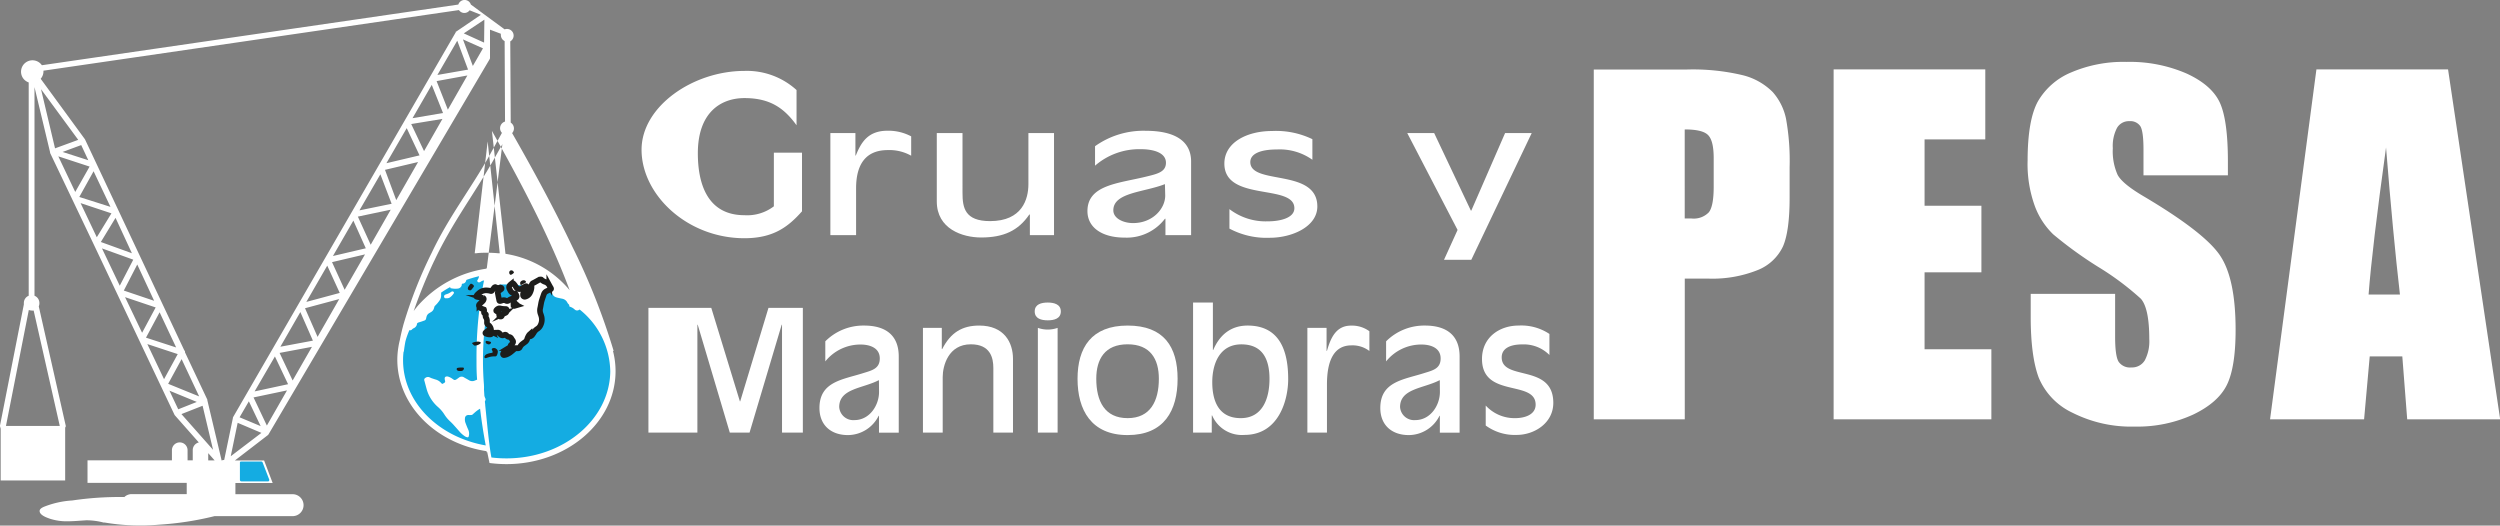<svg xmlns="http://www.w3.org/2000/svg"  viewBox="0 0 444.23 93.4"><rect x="0" y="0" width="444.23" height="93.4" fill="#808080" stroke="none"/><defs><style>.cls-1,.cls-3{fill:#fff;}.cls-2{fill:#14ace2;}.cls-3{stroke:#1d1d1b;stroke-miterlimit:10;}.cls-4{fill:#1d1d1b;}</style></defs><g id="Capa_2" data-name="Capa 2"><g id="Capa_1-2" data-name="Capa 1"><g id="Capa_2-2" data-name="Capa 2"><g id="Capa_1-2-2" data-name="Capa 1-2"><path class="cls-1" d="M132.28,42.33c5.13,0,7.76-2,10.23-4.78V27.13h-5v9.53a7.81,7.81,0,0,1-5.22,1.58c-6.8,0-8.29-5.94-8.29-11,0-7.26,4.08-9.81,8.29-9.81,4.45,0,7,1.7,9.25,4.83V16a13.12,13.12,0,0,0-9.25-3.4c-9.18,0-18.29,6.33-18.29,14C114,34.62,122.12,42.33,132.28,42.33Z"/><path class="cls-1" d="M152.07,27.64H152v-4h-4.45V41.78h4.57V33.46c0-4.31,1.76-6.79,5.63-6.79a7.88,7.88,0,0,1,4.16,1V24.23a8.6,8.6,0,0,0-4.24-1C154.23,23.24,153,25.31,152.07,27.64Z"/><path class="cls-1" d="M187.29,41.78V23.65h-4.55v9.08c0,2.63-1.09,6.56-6.81,6.56-4.49,0-4.9-2.39-4.9-5V23.65h-4.57V35.79c0,4.9,4.57,6.41,7.88,6.41,3.95,0,6.6-1.19,8.56-4.08H183v3.66Z"/><path class="cls-1" d="M203.58,23.24a14.8,14.8,0,0,0-9,2.74v3.46a12,12,0,0,1,8.15-2.93c2.08,0,4.45.55,4.45,2.41,0,1.69-1.63,2-3.67,2.5-4.82,1.17-10.28,1.45-10.28,6.09,0,2.9,2.57,4.71,6.61,4.71A8.53,8.53,0,0,0,207,38.87h.09v2.91h4.56V28.63C211.61,25.05,208.75,23.24,203.58,23.24Zm3.47,11.51c0,2.32-2.21,4.89-5.72,4.89-1.66,0-3.5-.79-3.5-2.27,0-3.19,5.46-3.19,9.13-4.64H207Z"/><path class="cls-1" d="M230,37c0,1.72-2.49,2.33-4.73,2.33a10.58,10.58,0,0,1-6.81-2.17v3.46a14,14,0,0,0,7.17,1.63c4,0,8.45-2,8.45-5.56,0-6.84-11.91-3.73-11.91-7.89,0-1.57,2-2.24,4.71-2.24a10,10,0,0,1,6.32,1.83V24.73A14.86,14.86,0,0,0,226,23.28c-4.36,0-8.44,2-8.44,5.79C217.56,35.91,230,32.59,230,37Z"/><polygon class="cls-1" points="267.44 23.65 261.44 37.42 261.36 37.42 254.84 23.65 250.06 23.65 259 40.86 256.59 46.16 261.44 46.16 272.17 23.65 267.44 23.65"/><polygon class="cls-1" points="131.53 71.31 131.47 71.31 126.39 54.71 115.22 54.71 115.22 76.87 123.92 76.87 123.92 57.7 123.98 57.7 129.68 76.87 133.19 76.87 138.9 57.7 138.96 57.7 138.96 76.87 142.66 76.87 142.66 54.71 136.55 54.71 131.53 71.31"/><path class="cls-1" d="M153.54,57.85a9.54,9.54,0,0,0-6.89,2.8v3.57a8,8,0,0,1,6.26-3c1.6,0,3.42.56,3.42,2.47,0,1.74-1.26,2.1-2.82,2.57-3.7,1.2-7.9,1.49-7.9,6.24,0,3,2,4.81,5.07,4.81a6.13,6.13,0,0,0,5.45-3.43h.06v3h3.51V63.37C159.71,59.7,157.52,57.85,153.54,57.85Zm2.66,11.8c0,2.39-1.69,5-4.38,5a2.5,2.5,0,0,1-2.7-2.33c0-3.29,4.2-3.29,7-4.75h.06Z"/><path class="cls-1" d="M174,57.85c-3,0-5.07,1.22-6.58,4.18h-.07V58.26H164V76.87h3.51V67c0-2,1-5.82,5-5.82,3.48,0,4,2.42,4,4.21V76.87H180V63.76C180,60.89,178.46,57.85,174,57.85Z"/><path class="cls-1" d="M186.18,53.76c-1.13,0-2.32.29-2.32,1.58s1.19,1.58,2.32,1.58,2.32-.3,2.32-1.58S187.29,53.76,186.18,53.76Z"/><path class="cls-1" d="M184.42,58.26V76.87h3.51V58.26A5.28,5.28,0,0,1,184.42,58.26Z"/><path class="cls-1" d="M200.37,57.85c-6.45,0-8.9,3.94-8.9,9.46s2.42,10,8.9,10,8.88-4.34,8.88-10S206.84,57.85,200.37,57.85Zm0,16.45c-4.07,0-5.57-3-5.57-7,0-3.49,1.53-6.12,5.57-6.12s5.55,2.63,5.55,6.12C205.92,71.25,204.42,74.3,200.37,74.3Z"/><path class="cls-1" d="M221.69,57.85c-3.16,0-5.06,1.87-6.11,4.34h-.06V53.76H212V76.87h3.32V73.82h.07a5.74,5.74,0,0,0,5.74,3.46c6.17,0,7.77-6.33,7.77-9.88C228.91,62.47,227.47,57.85,221.69,57.85ZM220.47,74.3c-4,0-5.06-3.17-5.06-6.39s1.28-6.72,5.17-6.72,5,2.81,5,6.15S224.42,74.3,220.47,74.3Z"/><path class="cls-1" d="M235.79,62.35h-.07V58.26h-3.41V76.87h3.48V68.32c0-4.42,1.35-6.95,4.34-6.95a4.92,4.92,0,0,1,3.2,1V58.86a5.21,5.21,0,0,0-3.25-1C237.43,57.85,236.46,60,235.79,62.35Z"/><path class="cls-1" d="M253.2,57.85a9.58,9.58,0,0,0-6.9,2.8v3.57a8,8,0,0,1,6.27-3c1.6,0,3.42.56,3.42,2.47,0,1.74-1.25,2.1-2.82,2.57-3.7,1.2-7.9,1.49-7.9,6.24,0,3,2,4.81,5.07,4.81a6.13,6.13,0,0,0,5.45-3.43h.06v3h3.51V63.37C259.37,59.7,257.18,57.85,253.2,57.85Zm2.66,11.8c0,2.39-1.69,5-4.38,5a2.5,2.5,0,0,1-2.7-2.33c0-3.29,4.2-3.29,7-4.75h.06Z"/><path class="cls-1" d="M266.84,63.5c0-1.61,1.54-2.3,3.62-2.3a6.42,6.42,0,0,1,4.86,1.88V59.34a9,9,0,0,0-5.49-1.49c-3.35,0-6.49,2.06-6.49,5.94,0,7,9.53,3.64,9.53,8.12,0,1.76-1.91,2.39-3.62,2.39A6.93,6.93,0,0,1,264,72.06v3.55a8.75,8.75,0,0,0,5.52,1.67c3.07,0,6.49-2.06,6.49-5.7C276,64.56,266.84,67.76,266.84,63.5Z"/><path class="cls-1" d="M315,16.36a11.38,11.38,0,0,0-5.34-3,38.19,38.19,0,0,0-10.14-1H283.2V74.51h16.17v-25h4.34A21.6,21.6,0,0,0,312.3,48a8.39,8.39,0,0,0,4.51-4.19Q318,41.1,318,35.15V29.72a42,42,0,0,0-.64-8.63A10.31,10.31,0,0,0,315,16.36ZM304.51,33.18c0,2.31-.29,3.83-.87,4.55a3.72,3.72,0,0,1-3.09,1.09c-.33,0-.72,0-1.19,0V23c2.1,0,3.48.32,4.15,1s1,2,1,4.15Z"/><polygon class="cls-1" points="341.98 48.39 352.08 48.39 352.08 36.56 341.98 36.56 341.98 24.77 352.77 24.77 352.77 12.33 325.82 12.33 325.82 74.51 353.85 74.51 353.85 62.06 341.98 62.06 341.98 48.39"/><path class="cls-1" d="M380.84,34.84q-3.76-2.22-4.57-3.8a10.27,10.27,0,0,1-.84-4.7,6.91,6.91,0,0,1,.75-3.62,2.43,2.43,0,0,1,2.21-1.19,2.13,2.13,0,0,1,1.92.88c.38.58.57,2,.57,4.11v4.63h15V28.69c0-4.94-.49-8.44-1.45-10.49s-2.92-3.77-5.88-5.13A25.31,25.31,0,0,0,377.85,11,23.52,23.52,0,0,0,368,12.88a12.24,12.24,0,0,0-5.9,5.17q-1.8,3.32-1.81,10.45a21.94,21.94,0,0,0,1.29,8.14,13.47,13.47,0,0,0,3.26,5,71.09,71.09,0,0,0,8,5.79,49.66,49.66,0,0,1,7.57,5.65q1.5,1.7,1.5,7.18a7.26,7.26,0,0,1-.79,3.76,2.64,2.64,0,0,1-2.4,1.27,2.44,2.44,0,0,1-2.25-1c-.42-.66-.63-2.16-.63-4.49V52.22h-15v4.07q0,7,1.42,10.8a12,12,0,0,0,6,6.25,23.16,23.16,0,0,0,11.08,2.46,23.72,23.72,0,0,0,10.36-2.13q4.45-2.13,6-5.28t1.55-9.79q0-9.14-2.8-13.25T380.84,34.84Z"/><path class="cls-1" d="M435,12.33H411.61l-8.24,62.18h16.71l1-11.18h5.79l.87,11.18h16.52Zm-14.12,40q.63-8.27,3.1-26.12,1.25,15.57,2.47,26.12Z"/><path class="cls-1" d="M108.92,62.36l.12,0a117.35,117.35,0,0,0-7.33-18.51C98.81,37.75,95.21,31,91,23.65a1.22,1.22,0,0,0-.09-1.74l-.16-.13L90.67,7.35a1.18,1.18,0,0,0-1-2.13l-6-4.41a1.17,1.17,0,0,0-2.23,0l-74,10.78A2,2,0,0,0,4.1,13.9a2.09,2.09,0,0,0,1,.75v37.9a1.38,1.38,0,0,0-.86,1.28,2,2,0,0,0,0,.25L0,75.62l0,.12.12.45v9.18H11.58V76l.12-.27L6.89,54.44A1.43,1.43,0,0,0,7,53.83a1.39,1.39,0,0,0-.87-1.28V15.48L8.9,27.06l0,.11L16.69,43.5h0L31,73.69a.5.5,0,0,0,.08.12l4.25,4.81A1.39,1.39,0,0,0,34.25,80V81.8h-.92V80a1.39,1.39,0,1,0-2.78,0V81.8h-15v4H33.18v2H23.43a1.87,1.87,0,0,0-1.33.52,57.38,57.38,0,0,0-9.27.61,16.19,16.19,0,0,0-5.09,1.15c-.28.14-.66.33-.7.68C7,91.55,8.38,92,8.89,92.18a9.59,9.59,0,0,0,3,.45c1.15,0,2.3-.11,3.44-.18a12.2,12.2,0,0,1,3.07.4l.2,0a38.14,38.14,0,0,0,9.67.38,54.94,54.94,0,0,0,9.62-1.46l.24-.06h14a1.95,1.95,0,0,0,0-3.89H41.83v-2h6.62l-1.52-4H41.74l5.85-4.5a.47.47,0,0,0,.13-.15L87,10.53a.48.48,0,0,0,.07-.26v-5L89,6a.89.89,0,0,0,0,.23,1.2,1.2,0,0,0,.67,1.07l.07,14.3a1.24,1.24,0,0,0-.88,1.17,1.2,1.2,0,0,0,.33.84c-.71,1.3-1.45,2.61-2.2,4-3.37,6-7.21,10.85-10.26,17.27a79.29,79.29,0,0,0-5,12.65c-.28,1-.51,2-.68,2.88-.1.4-.19.81-.25,1.21a13.8,13.8,0,0,0-.2,2.32,14.12,14.12,0,0,0,.47,3.6C72.76,74,78.83,79,86.46,80.17v.18l.12,0,.4,1.92a23.29,23.29,0,0,0,3,.2c10.71,0,19.4-7.39,19.4-16.51A14.42,14.42,0,0,0,108.92,62.36ZM10.62,75.68v0H1.06l4.06-20.6a1.45,1.45,0,0,0,.51.1,1.41,1.41,0,0,0,.35,0ZM7.29,15.85l6.61,9L9.78,26.36Zm7.14,9.93,1.26,2.69L11.12,27Zm-4.07,2,5.56,1.82-2.55,4.51Zm6.27,2.65,3,6.33L14.09,35Zm-2.31,5.66,5.48,1.82-2.6,4.25Zm6.21,2.62L23.44,45l-5.52-2Zm-2.41,5.43,5.56,2-2.4,4.63ZM24.39,47l3,6.45L22,51.63ZM22.22,52.8l5.44,1.83-2.41,4.5Zm6.14,2.69,2.94,6.25L25.94,60Zm-2.18,5.65,5.4,1.78-2.43,4.46Zm6.09,2.67,3.12,6.63L29.88,68.2Zm-2.16,5.61,4.86,2-3.3,1.31Zm2.13,4.16L36,72.1l1.86,7.83ZM37,81.81V80.52l1.14,1.29Zm2.35,0v-.12L36.84,71.11a.69.69,0,0,0,0-.1L32.87,62.6a.47.47,0,0,0,0-.16.53.53,0,0,0-.13-.2L15.13,24.82l-.05-.09L7.23,14a2,2,0,0,0,.49-1.31v-.13L81.55,1.79a1.16,1.16,0,0,0,1.62.31,1.44,1.44,0,0,0,.28-.27l2,.8-4.41,3h0l-.06,0h0L81,5.71h0L41.39,74.17l0,0h0l0,.08h0l-1.55,7.47Zm4.87-10.5,2.1,4.41-3.75-1.57ZM41,81.07l1.23-5.94,4.22,1.79Zm6.42-5.45-2.37-5L51,69.37Zm-2.18-6.07,3.61-6.21,2.34,4.93ZM52,67.61l-2.32-4.9,5.75-1.08Zm-2.18-6,3.55-6.16,2.23,5.08Zm6.61-1.75-2.23-5.09,6.08-1.63Zm-2-6.21,3.72-6.45,2.22,4.85Zm6.81-2.16L59,46.58l5.86-1.38Zm-2.08-6,3.63-6.29L65,44.12Zm6.71-2-2.28-5,5.84-1.23Zm-2-6.11,3.72-6.41,2,5.24Zm6.54-1.82-2-5.38,5.88-1.39ZM68.66,29l3.61-6.23,2.28,4.84Zm6.69-2.15-2.28-4.81,5.55-.91ZM73.3,21l3.42-5.92,2,5Zm6.28-1.51-2-5.08,5.47-1Zm-1.86-6.17,3.53-6.09,1.92,5.14Zm6.3-1.6L82.26,7l3.56,1.59Zm2-4.15L82.41,5.93l3.66-2.44ZM96.15,39.8h0c2.09,4.35,3.78,8.28,5.07,11.76a18.64,18.64,0,0,0-11.4-6.46h0v0l-.45-4.17-.06-.51L87.41,23.26C90.79,29.25,93.73,34.79,96.15,39.8Zm-9.5-14.67L88.8,45v0l-.32,0c-.63-.06-1.27-.09-1.91-.09s-1.27,0-1.9.09l-.32,0,.09-.72ZM77.16,46.35c3.15-6.74,7.15-11.89,10.69-18.2l1.42-2.54L86.49,47.73a20.14,20.14,0,0,0-12.25,6.61c-.25.3-.5.61-.73.93a91.5,91.5,0,0,1,3.65-8.94Z"/><path class="cls-2" d="M90,81.45a21.78,21.78,0,0,1-2.68-.16c-.47-2.48-.84-6.9-1.1-9.27h0v-.1h0l-.06-.55a.62.62,0,0,1,.07-.19.41.41,0,0,0,0-.4,2.51,2.51,0,0,1-.16-.46L86,69.22h0v-.08a5.68,5.68,0,0,0,0-.59.17.17,0,0,1,0-.1,55,55,0,0,1,1.34-17.29.15.15,0,0,1,.09-.06,3.09,3.09,0,0,0,1-.4l.28-.15c.46,0,.92,0,1.38,0a22.53,22.53,0,0,1,4.41.46.46.46,0,0,0,.34.19c.24,0,.48.08.73.1l.28,0a20.37,20.37,0,0,1,2.27.8,1,1,0,0,0,.69.72c.22.08.47.12.71.18l.48.1a1.3,1.3,0,0,1,.77.58,1.12,1.12,0,0,0,.3.41c.09.06.08.17.09.27a.16.16,0,0,0,.11.14,2.15,2.15,0,0,1,.85.5l.08.06a.59.59,0,0,0,.69,0l.11-.06a14.35,14.35,0,0,1,5.44,11C108.35,74.51,100.12,81.45,90,81.45Z"/><path class="cls-2" d="M71.71,62.49h.05c.07-.59.16-1.2.28-1.83a13.31,13.31,0,0,1,.71-2,.4.4,0,0,0,.45-.11.9.9,0,0,1,.32-.23,1,1,0,0,0,.56-.65s0-.06,0-.1a.39.39,0,0,1,.27-.26l.57-.18.51-.18a.45.45,0,0,0,.29-.37,1.05,1.05,0,0,1,.06-.24,1,1,0,0,1,.5-.7l.3-.18a1.1,1.1,0,0,0,.53-.68l.06-.19a.46.46,0,0,1,.17-.29c.13-.14.28-.28.4-.43s.25-.31.36-.47a1.61,1.61,0,0,0,.28-1.08,1.16,1.16,0,0,0,0-.32c.52-.36,1.07-.7,1.63-1a.21.21,0,0,0,.1.23l.09,0a3.42,3.42,0,0,0,1.15.05.8.8,0,0,0,.7-.61,1,1,0,0,1,0-.14.57.57,0,0,1,.13-.14l.14,0a.67.67,0,0,0,.5-.5,1.11,1.11,0,0,1,.07-.16,21.05,21.05,0,0,1,3.32-.87,69.39,69.39,0,0,0-1.54,15c0,1.18,0,2.38.11,3.6l-.4.16a1.12,1.12,0,0,1-1.05-.06c-.28-.17-.57-.32-.86-.49a.75.75,0,0,0-.88,0l-.36.26a1.28,1.28,0,0,1-.25.15.37.37,0,0,1-.34,0l-.32-.22a2.73,2.73,0,0,0-.75-.36l-.2,0a.33.33,0,0,0-.35.28,1.37,1.37,0,0,0,.08.53c0,.15,0,.2-.11.29l-.13.08c-.31.19-.26.19-.52-.08a2,2,0,0,0-1-.58l-.75-.25A2.42,2.42,0,0,0,76.2,67a.76.76,0,0,0-.6.14.4.4,0,0,0-.19.51c.16.57.3,1.15.47,1.72a6.58,6.58,0,0,0,2,3A6,6,0,0,1,79,73.71a6.1,6.1,0,0,0,1,1.18,9.28,9.28,0,0,1,.69.71c.34.38.68.76,1,1.13a4.66,4.66,0,0,0,.85.75,1.23,1.23,0,0,0,.54.23.18.18,0,0,0,.19-.12,1.7,1.7,0,0,0,0-1.07c-.07-.2-.17-.4-.25-.59s-.23-.58-.34-.88a1.81,1.81,0,0,1-.06-.73.58.58,0,0,1,.52-.57,1,1,0,0,1,.25,0c.62,0,.45,0,.9-.38a6.13,6.13,0,0,1,.86-.66.56.56,0,0,1,.16-.07q.38,3.21,1,6.51C77.9,77.68,71.62,71.45,71.62,64A12.62,12.62,0,0,1,71.71,62.49Z"/><path class="cls-3" d="M97.77,51l-.17-.31a1.35,1.35,0,0,0-.62-.56,1.89,1.89,0,0,1-.8-.46.24.24,0,0,0-.17,0l-.12,0c-.36.2-.72.41-1.09.6a.61.61,0,0,0-.36.53,2.23,2.23,0,0,1,0,.36,2.6,2.6,0,0,1-.3.93,1.28,1.28,0,0,1-.78.62.31.31,0,0,1-.41-.18s0-.06,0-.09a.64.64,0,0,1,.24-.63,1.89,1.89,0,0,0,.31-.25.49.49,0,0,0,.06-.69.16.16,0,0,0-.16,0l-.28.15-.38.22a.73.73,0,0,1-1-.15s-.05-.08-.07-.13a3.6,3.6,0,0,0-.28-.4c-.24-.3-.29-.32-.61-.06a.8.8,0,0,0-.13.13.55.55,0,0,0-.12.69c.06.11.1.22.16.32a.91.91,0,0,0,.77.52.24.24,0,0,1,.21.14.86.86,0,0,1,.11.24.29.29,0,0,1-.15.38h0c-.16.05-.32.08-.48.12a1.86,1.86,0,0,0-.72.31.42.42,0,0,1-.55.07.87.87,0,0,0-.74,0c-.47.16-.4.06-.48-.3s-.13-.64-.2-1a.37.37,0,0,1,.15-.4l.46-.34a.14.14,0,0,0,.06-.16.2.2,0,0,0-.09-.09A3.87,3.87,0,0,0,88.1,51a.38.38,0,0,0-.31.14l-.24.32c-.2.28-.18.31-.55.2a2.23,2.23,0,0,0-.36-.05,1.86,1.86,0,0,0-1.42.39,1.55,1.55,0,0,0-.27.24,1,1,0,0,0-.32.42c0,.06.11.1.53.16l.66.11a.21.21,0,0,1,.14.24.79.79,0,0,1-.13.28,2.34,2.34,0,0,1-.32.31c-.11.1-.22.2-.32.31a.32.32,0,0,0,0,.45l0,0a.84.84,0,0,0,.36.31L86,55c.07.16,0,.33,0,.48v.05a.27.27,0,0,0,.11.18l.12.07c.11.07.14.1.1.21a.35.35,0,0,0,0,.38,1.19,1.19,0,0,1,.2.8v.18a.37.37,0,0,0,.15.31l.17.15a1.21,1.21,0,0,1,.4.73c0,.14,0,.29.08.43l-.24-.11c-.36-.17-.28-.19-.61.07l-.2.17a.11.11,0,0,0,0,.15h0a1.6,1.6,0,0,0,.67.18c.32,0,.36,0,.38-.31a.29.29,0,0,0,0-.13,1.14,1.14,0,0,0,.65.13l.36,0a.43.43,0,0,1,.47.17,1.14,1.14,0,0,0,.19.19.46.46,0,0,0,.42.1.6.6,0,0,0,.19-.06.29.29,0,0,1,.4.08h0a1.14,1.14,0,0,0,.19.19.5.5,0,0,0,.2.08.52.52,0,0,1,.49.32l.2.3a.38.38,0,0,1,0,.49,1.93,1.93,0,0,1-.27.3.22.22,0,0,0-.08.24.12.12,0,0,1-.06.14l-.31.19a3.19,3.19,0,0,0-.72.6,1.41,1.41,0,0,0-.24.36.2.2,0,0,0,.08.28.17.17,0,0,0,.12,0,1.56,1.56,0,0,0,.52-.15,3.09,3.09,0,0,0,.78-.51c.16-.13.32-.26.47-.4a.58.58,0,0,1,.33-.14l.36,0a.33.33,0,0,0,.31-.21A1.64,1.64,0,0,1,93,61a2.92,2.92,0,0,1,.28-.21.94.94,0,0,0,.39-.53,2.64,2.64,0,0,1,.34-.72.39.39,0,0,1,.08-.1h0s0,0,0,0,0,.09,0,.13a.16.16,0,0,0,0,.16.17.17,0,0,0,.21,0,.77.77,0,0,0,.33-.29,3.62,3.62,0,0,0,.27-.41,1.88,1.88,0,0,1,.59-.6,1.49,1.49,0,0,0,.57-.67,2.2,2.2,0,0,0,.17-1.45,5,5,0,0,0-.16-.51A1.83,1.83,0,0,1,96,54.71c.1-.44.14-.89.27-1.31s.24-.72.36-1.08a1,1,0,0,1,.48-.57l.48-.23C98,51.36,98,51.36,97.77,51ZM90,55.1v.07a.68.68,0,0,1,0,.19.32.32,0,0,1-.18.24l-.16.07a.76.76,0,0,0-.5.47.19.19,0,0,1-.24.1l-.06,0a.28.28,0,0,1-.15-.25.69.69,0,0,0-.39-.65l-.14-.11a.11.11,0,0,1,0-.08.83.83,0,0,1,.5-.36h.13a4.63,4.63,0,0,0,1,.12C90,54.89,90.05,55,90,55.1Zm1.81-.86-.34.1c-.18.06-.23.07-.23-.23a2.6,2.6,0,0,1,0-.28.14.14,0,0,1,.17-.09l0,0a1.8,1.8,0,0,0,.36.37s0,.09,0,.11Z"/><path class="cls-1" d="M84.93,50.11a.28.28,0,0,0,.25.06.53.53,0,0,0,.24-.11,1.17,1.17,0,0,1,.7-.23,5.25,5.25,0,0,0,1.17-.28c.16-.06.19-.11.18-.26v-.22a.39.39,0,0,1,.19-.34.43.43,0,0,1,.38-.06,2,2,0,0,0,.73.1H89a2.5,2.5,0,0,0,1.08-.38,1.93,1.93,0,0,0,.3-.27.27.27,0,0,0-.05-.38h0a1.33,1.33,0,0,0-.32-.15l-.57-.09a.32.32,0,0,1-.28-.19c0-.1-.08-.19-.13-.29a.25.25,0,0,0-.29-.15,1.25,1.25,0,0,0-.26.07,10.69,10.69,0,0,0-1.37.51A7.2,7.2,0,0,0,86,48a3,3,0,0,0-.57.49,1.16,1.16,0,0,0-.3.54,1.61,1.61,0,0,1-.26.7A.25.25,0,0,0,84.93,50.11Z"/><path class="cls-4" d="M88.19,62a.6.6,0,0,0-.73-.07.19.19,0,0,0-.07.2,3.27,3.27,0,0,1,.14.33.16.16,0,0,1-.07.22h0l-.53.1a3.45,3.45,0,0,0-.42.14.73.73,0,0,0-.43.48.21.21,0,0,0,.17.24h.07c.22-.06.45-.15.68-.21a3.48,3.48,0,0,1,1-.1.3.3,0,0,0,.27-.16,1.52,1.52,0,0,0,.19-.69A.56.56,0,0,0,88.19,62Z"/><path class="cls-1" d="M89.37,49.6l-.57.09a.36.36,0,0,0-.27.15,1.27,1.27,0,0,1-.53.38.12.12,0,0,0-.08,0,.16.16,0,0,0,0,.11.14.14,0,0,0,.06.11l.33.13a.31.31,0,0,0,.43,0,1.73,1.73,0,0,1,.73-.39l.42-.11.21-.09a.12.12,0,0,0,0-.18h0a.41.41,0,0,0-.11-.07Z"/><path class="cls-4" d="M85.35,60.8a.87.87,0,0,0-.47-.1,2.59,2.59,0,0,0-.95.22.1.1,0,0,0,0,.15h0l.28.28a.3.3,0,0,0,.2.06,1.7,1.7,0,0,0,.9-.33A.76.76,0,0,0,85.4,61,.12.12,0,0,0,85.35,60.8Z"/><path class="cls-4" d="M92.67,50.61l.67-.36a.19.19,0,0,0,.11-.23.18.18,0,0,0-.08-.09.38.38,0,0,0-.31-.13.71.71,0,0,0-.6.33.45.45,0,0,0,0,.34C92.45,50.62,92.53,50.67,92.67,50.61Z"/><path class="cls-4" d="M90.83,48.82a1.35,1.35,0,0,0,.46-.33.12.12,0,0,0,0-.16.5.5,0,0,0-.45-.3.4.4,0,0,0-.32.22.48.48,0,0,0,.11.53A.21.21,0,0,0,90.83,48.82Z"/><path class="cls-4" d="M86.79,61.19a.42.42,0,0,0,.45-.26.15.15,0,0,0-.07-.19,3.57,3.57,0,0,0-.72-.16.18.18,0,0,0-.16.18.41.41,0,0,0,.28.36A.81.81,0,0,0,86.79,61.19Z"/><path class="cls-1" d="M79.13,53a1.45,1.45,0,0,1,.25,0,1,1,0,0,0,.51-.11,2.65,2.65,0,0,0,.75-.78.17.17,0,0,0,0-.18.28.28,0,0,0-.34-.13.46.46,0,0,0-.14.07,2.75,2.75,0,0,1-.93.44l-.17.08a.34.34,0,0,0-.15.34A.3.3,0,0,0,79.13,53Z"/><path class="cls-4" d="M83.55,51.61a1.07,1.07,0,0,0,.25-.16l.4-.51,0-.09,0-.09a.86.86,0,0,0-.37-.31.2.2,0,0,0-.23,0,4.19,4.19,0,0,0-.4.54.53.53,0,0,0-.07.28.32.32,0,0,0,.34.31Z"/><path class="cls-4" d="M81.54,65.91a2,2,0,0,0,.49,0,.5.5,0,0,0,.4-.38.18.18,0,0,0-.14-.22h-.47a2.76,2.76,0,0,0-.51.06.19.19,0,0,0-.15.24.09.09,0,0,0,0,.07A.43.43,0,0,0,81.54,65.91Z"/><path class="cls-2" d="M42.63,82.2a.19.19,0,0,1,.18-.19H46.4a.28.28,0,0,1,.27.18l1.16,3a.26.26,0,0,1-.16.35.15.15,0,0,1-.09,0H42.91a.27.27,0,0,1-.28-.27h0Z"/></g></g></g></g></svg>